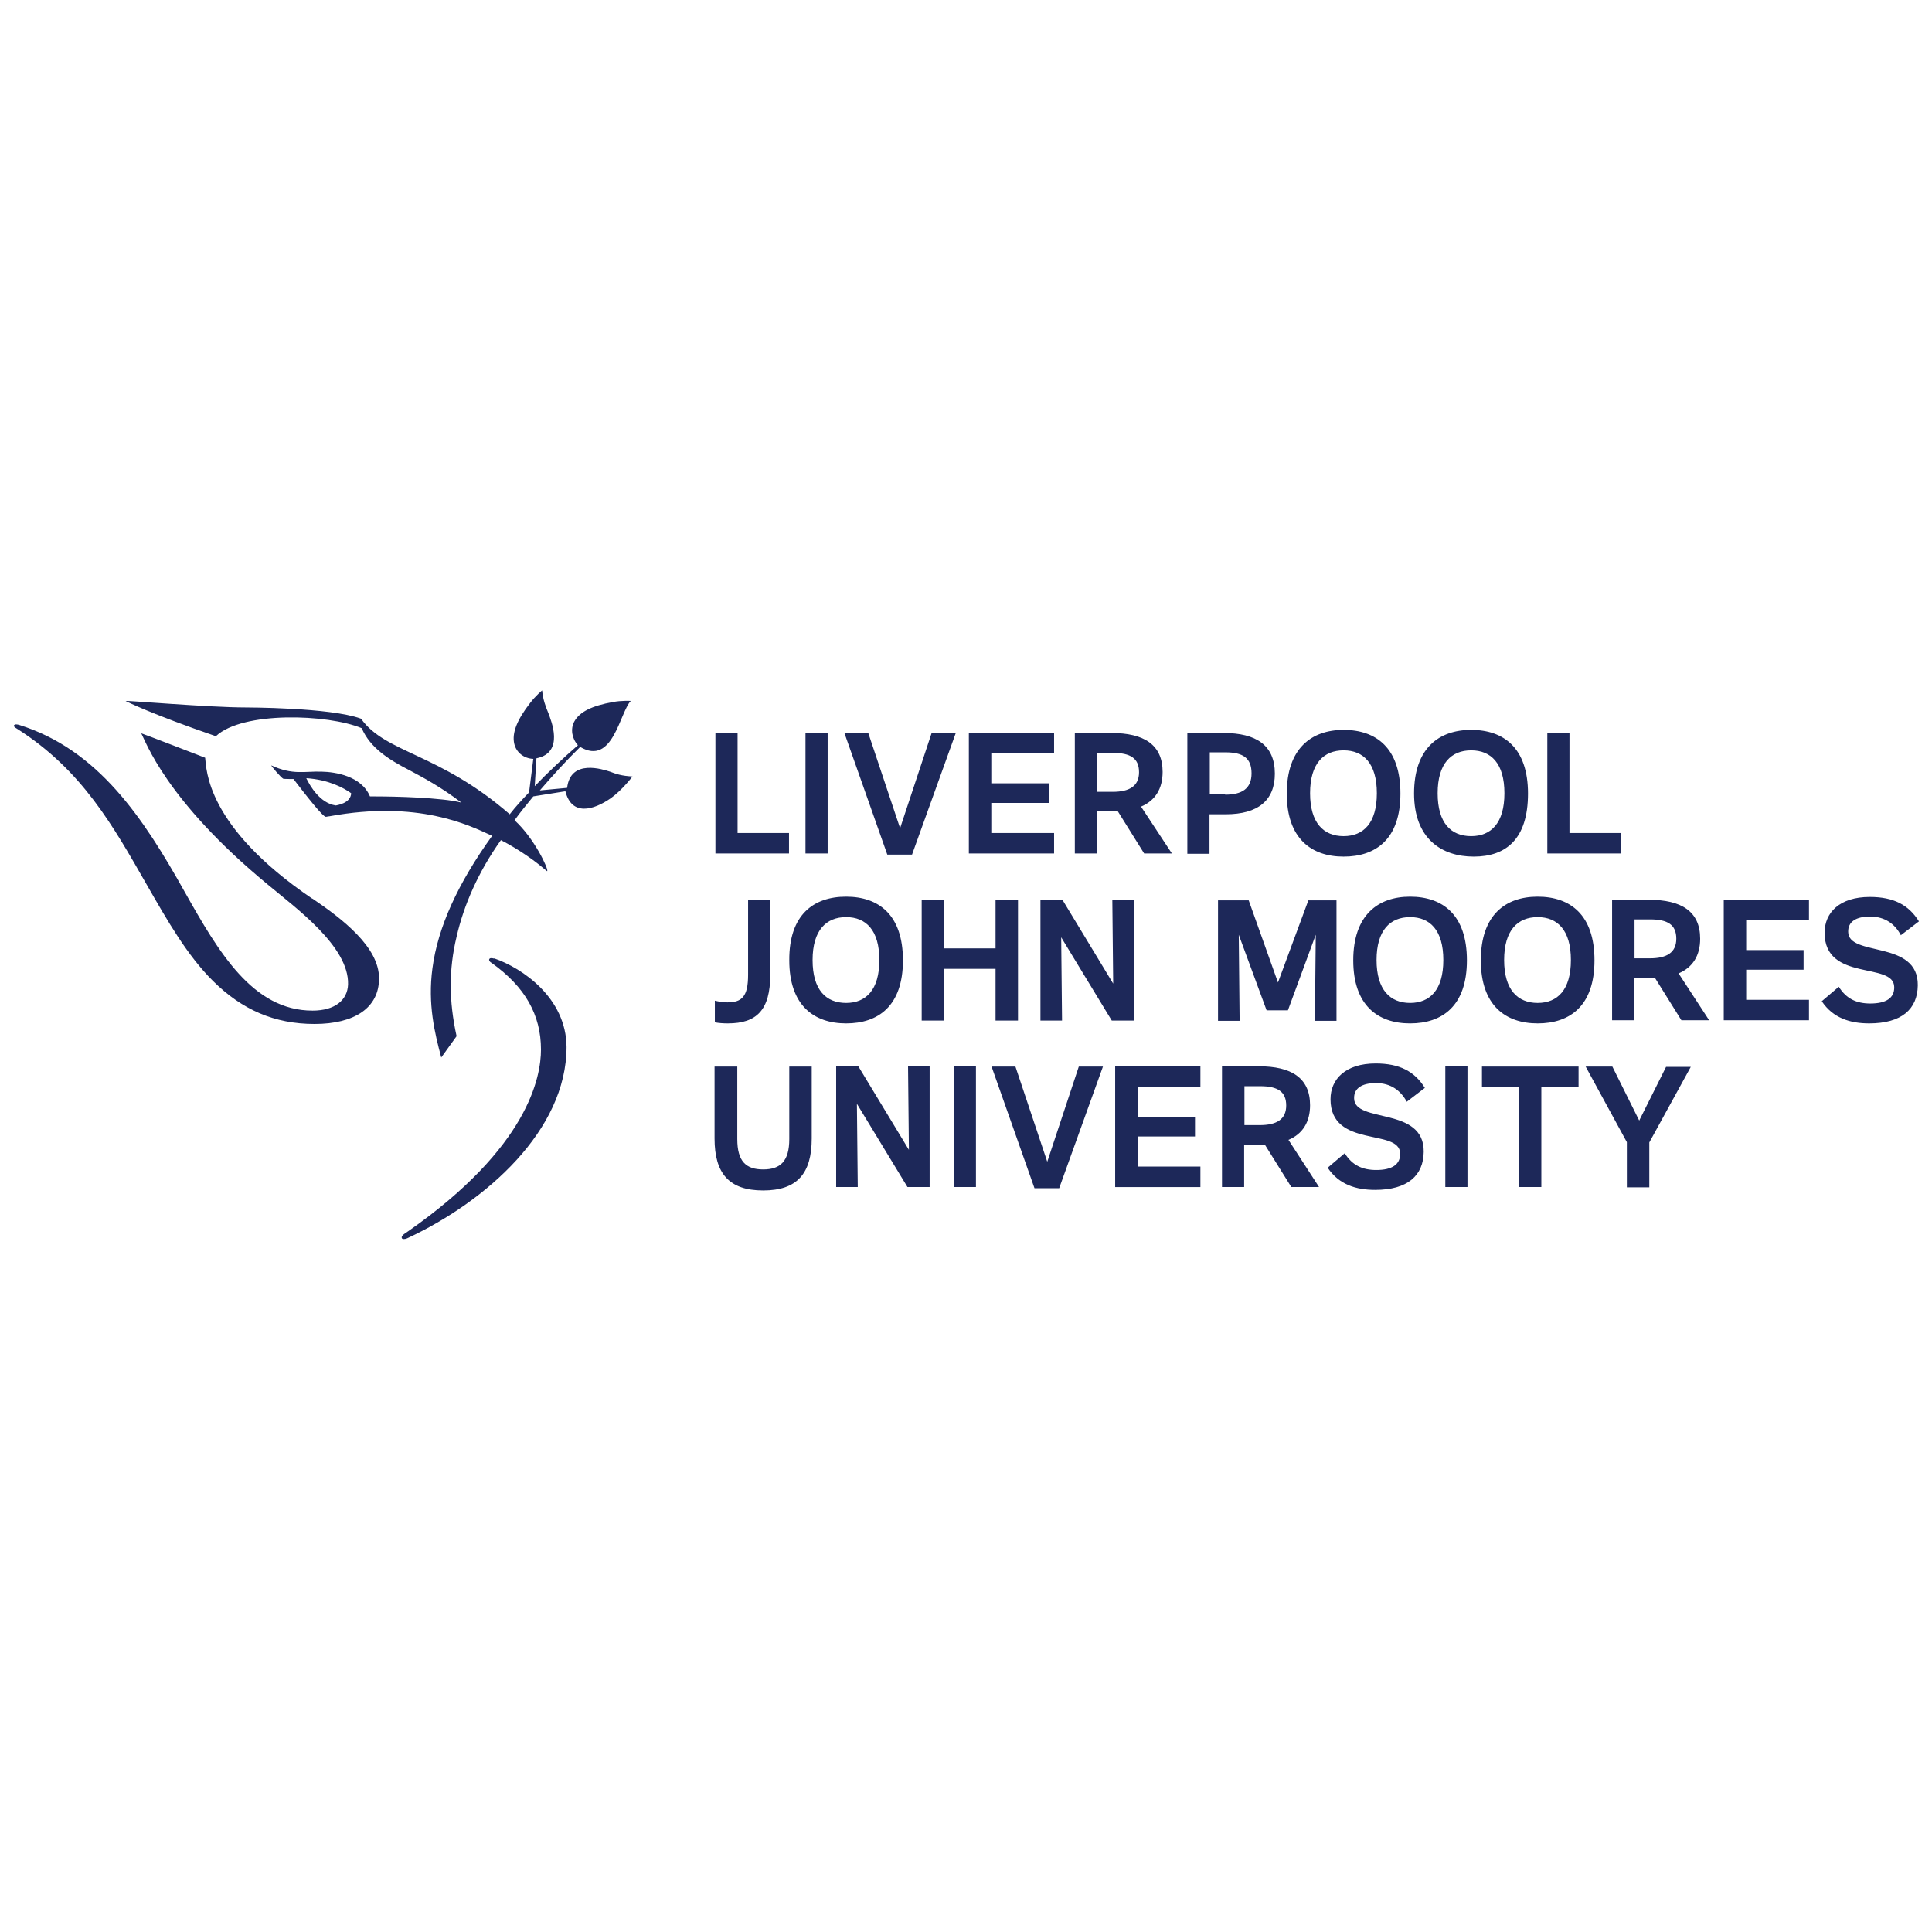<?xml version="1.0" encoding="UTF-8"?>
<svg id="Layer_1" data-name="Layer 1" xmlns="http://www.w3.org/2000/svg" viewBox="0 0 68 68">
  <defs>
    <style>
      .cls-1 {
        fill: #1d2859;
      }
    </style>
  </defs>
  <path class="cls-1" d="m57.69,39.45l.95-1.9h.87l-1.46,2.66v1.58h-.79v-1.59l-1.45-2.66h.94l.95,1.91Zm-21.94-1.91h-.85l1.51,4.28h.87l1.54-4.28h-.85l-1.11,3.35-1.12-3.35Zm-9.81,0h-.79v2.53c0,1.23.51,1.83,1.71,1.83s1.71-.6,1.71-1.83v-2.53h-.79v2.55c0,.78-.31,1.07-.92,1.07s-.91-.29-.91-1.07v-2.55h-.01Zm23.57,1.24l.64-.49c-.36-.58-.89-.86-1.73-.86-1.06,0-1.59.55-1.59,1.26,0,1.74,2.44,1.01,2.45,1.91.01.39-.29.58-.84.58-.49,0-.85-.17-1.11-.59l-.6.51c.4.6,1.01.78,1.67.78,1.14,0,1.7-.5,1.71-1.34.02-1.61-2.44-.99-2.45-1.88-.01-.36.28-.54.77-.54.53,0,.87.27,1.08.65m-19.3-1.24h-.78v4.25h.76l-.03-2.93,1.78,2.93h.78v-4.25h-.76l.03,2.94-1.78-2.94Zm12.04,4.25v-.72h-2.21v-1.06h2.02v-.69h-2.02v-1.05h2.21v-.73h-3v4.25h3Zm11.21,0h.79v-3.52h1.31v-.72h-3.4v.72h1.31v3.52h-.01Zm-1.81-4.25h-.78v4.25h.78v-4.25Zm-17.3,0h-.78v4.25h.78v-4.25Zm12.07,4.25h-.97l-.93-1.49h-.73v1.49h-.78v-4.25h1.3c1.13,0,1.8.4,1.8,1.37,0,.59-.26,1.01-.76,1.22l1.07,1.65Zm-2.08-2.18c.59,0,.93-.2.93-.69s-.3-.68-.92-.68h-.55v1.37h.54m-.4-7.91h-1.07v4.24h.76l-.03-3.03.98,2.66h.75l.98-2.66-.03,3.03h.76v-4.24h-.99l-1.07,2.89-1.03-2.89Zm-18.79,4.29c.15.03.3.04.47.04,1.01,0,1.49-.47,1.49-1.71v-2.64h-.78v2.64c0,.77-.22.97-.73.97-.18,0-.31-.03-.44-.06v.75h-.01Zm41.75-3.06l.64-.49c-.36-.58-.89-.86-1.73-.86-1.06,0-1.59.55-1.59,1.26,0,1.74,2.44,1.01,2.45,1.91.01.39-.29.58-.84.58-.49,0-.85-.17-1.11-.59l-.6.51c.4.6,1.01.78,1.67.78,1.14,0,1.7-.5,1.71-1.34.02-1.61-2.44-.99-2.45-1.88-.01-.36.28-.54.77-.54.53,0,.88.27,1.08.65m-29.5-1.23h-.78v4.24h.76l-.03-2.93,1.78,2.93h.78v-4.24h-.76l.03,2.94-1.78-2.94Zm-4.18,0h-.78v4.24h.78v-1.82h1.82v1.82h.79v-4.24h-.79v1.7h-1.82v-1.7Zm-3.44-.12c1.14,0,2,.63,2,2.24s-.87,2.22-2,2.22-2-.63-2-2.22c-.01-1.61.86-2.24,2-2.24m0,3.74c.7,0,1.17-.46,1.17-1.51s-.47-1.51-1.17-1.51-1.18.46-1.18,1.51.47,1.51,1.18,1.51m24.34-3.74c1.14,0,2,.63,2,2.24s-.87,2.22-2,2.22-2-.63-2-2.22.86-2.24,2-2.24m0,3.74c.7,0,1.17-.46,1.17-1.51s-.47-1.51-1.17-1.51-1.18.46-1.18,1.51c0,1.05.48,1.51,1.18,1.51m-4.49-3.74c1.14,0,2,.63,2,2.24s-.87,2.22-2,2.22-2-.63-2-2.22.87-2.24,2-2.24m0,3.74c.7,0,1.17-.46,1.17-1.51s-.47-1.51-1.17-1.51-1.18.46-1.18,1.51.48,1.51,1.18,1.51m14.04.61v-.72h-2.21v-1.06h2.02v-.69h-2.02v-1.05h2.21v-.72h-3v4.24h3Zm-3.52,0h-.97l-.93-1.49h-.73v1.49h-.78v-4.24h1.3c1.13,0,1.8.4,1.8,1.37,0,.59-.26,1.01-.76,1.22l1.07,1.64Zm-2.08-2.18c.59,0,.93-.2.93-.69s-.3-.68-.92-.68h-.55v1.37h.54m-6.29-8.04c1.14,0,2,.63,2,2.24s-.78,2.22-1.91,2.22-2.1-.63-2.1-2.22.87-2.24,2.01-2.24m0,3.74c.7,0,1.17-.46,1.17-1.51s-.47-1.51-1.17-1.51-1.18.46-1.18,1.51c0,1.05.47,1.51,1.18,1.51m-4.49-3.74c1.14,0,2,.63,2,2.24s-.87,2.22-2,2.22-2-.63-2-2.22.87-2.24,2-2.24m0,3.74c.7,0,1.17-.46,1.17-1.51s-.47-1.51-1.17-1.51-1.18.46-1.18,1.51.48,1.51,1.18,1.51m-10.19.61v-.72h-2.21v-1.06h2.02v-.69h-2.02v-1.05h2.21v-.72h-3v4.24h3Zm-6.53-4.24h-.85l1.51,4.28h.87l1.54-4.28h-.85l-1.11,3.35-1.12-3.35Zm24.67,0h-.78v4.24h2.59v-.72h-1.81v-3.52Zm-29.28,0h-.78v4.24h2.59v-.72h-1.81v-3.52Zm3.17,0h-.78v4.24h.78v-4.24Zm12.11,4.24h-.97l-.93-1.49h-.73v1.49h-.78v-4.24h1.29c1.13,0,1.8.4,1.8,1.37,0,.59-.26,1.01-.76,1.22l1.08,1.64Zm-2.08-2.17c.59,0,.93-.2.93-.69s-.3-.68-.92-.68h-.55v1.37h.54m3.91-2.07c1.13,0,1.8.42,1.8,1.43,0,.94-.59,1.43-1.73,1.43h-.57v1.39h-.78v-4.24h1.29m.04,2.16c.59,0,.93-.21.93-.75s-.3-.74-.92-.74h-.55v1.48h.54m-32.13,3.67c-3.76-2.55-3.72-4.57-3.77-4.96,0,0-2.25-.87-2.25-.86.15.26.85,2.35,4.45,5.32.98.82,2.87,2.18,2.83,3.52-.02.55-.46.92-1.25.92-2.11,0-3.31-2.07-4.5-4.18-1.45-2.59-3.04-5.01-5.84-5.88-.09-.02-.13-.02-.16.01s-.01.07.1.13c2.3,1.46,3.39,3.44,4.56,5.48.74,1.29,1.43,2.5,2.34,3.4,1.02,1.01,2.16,1.51,3.57,1.51s2.27-.57,2.27-1.6c.01-1.11-1.31-2.11-2.34-2.81m6.39,2.11c-.1-.03-.15-.02-.17.02-.02.04.02.1.08.13,1.18.84,1.74,1.83,1.74,3.05,0,.96-.44,3.44-4.68,6.4-.16.1-.26.18-.21.25.01.02.08.04.19-.01,2.77-1.29,5.6-3.8,5.6-6.73-.01-1.73-1.56-2.78-2.55-3.12m4.87-6.4s-.36.48-.77.77c-.61.42-1.37.63-1.59-.25l-1.13.18c-.22.27-.46.56-.66.84.7.64,1.2,1.72,1.15,1.79-.01.01-.04-.03-.17-.13-.22-.19-.78-.61-1.46-.96-.8,1.12-1.31,2.3-1.56,3.4-.28,1.16-.27,2.27,0,3.5l-.54.75c-.23-.86-.48-1.88-.31-3.14.19-1.44.89-2.98,2.1-4.66l-.04-.02c-.78-.36-2.57-1.24-5.68-.67,0,0-.09.01-.13.02h0c-.11,0-.68-.73-1.14-1.33h-.01c-.32,0-.34-.01-.35-.01-.08-.04-.44-.46-.42-.47.76.35,1.16.2,1.77.22.48.01,1.4.15,1.7.87.48,0,1.96.01,2.94.16.07.01.28.06.28.06-.72-.55-1.36-.89-1.81-1.13-.76-.39-1.4-.8-1.7-1.49-1.2-.5-4.19-.6-5.13.28,0,0-.01.01-.01,0-2.24-.77-3.17-1.23-3.17-1.24,0-.02,2.97.23,4.21.23.03,0,2.98,0,4.06.39t.02.01c.86,1.21,2.75,1.2,5.23,3.36.2-.26.45-.53.68-.77l.15-1.18c-.32-.01-.6-.22-.67-.53-.09-.38.1-.85.56-1.44.19-.25.42-.44.42-.44.03.32.12.56.22.8.09.25.58,1.39-.42,1.59l-.06.98c.45-.47.99-.98,1.52-1.44-.21-.23-.27-.57-.13-.83.19-.35.63-.56,1.36-.69.3-.06.63-.04.63-.04-.39.41-.63,2.3-1.78,1.62-.49.48-.99,1.03-1.42,1.53l.96-.09c.12-1.03,1.26-.65,1.51-.57.21.08.4.15.8.17m-9.91.59c-.26-.19-.8-.48-1.58-.53.13.27.48.88,1.04.96.03-.01.53-.07.54-.44"/>
</svg>
